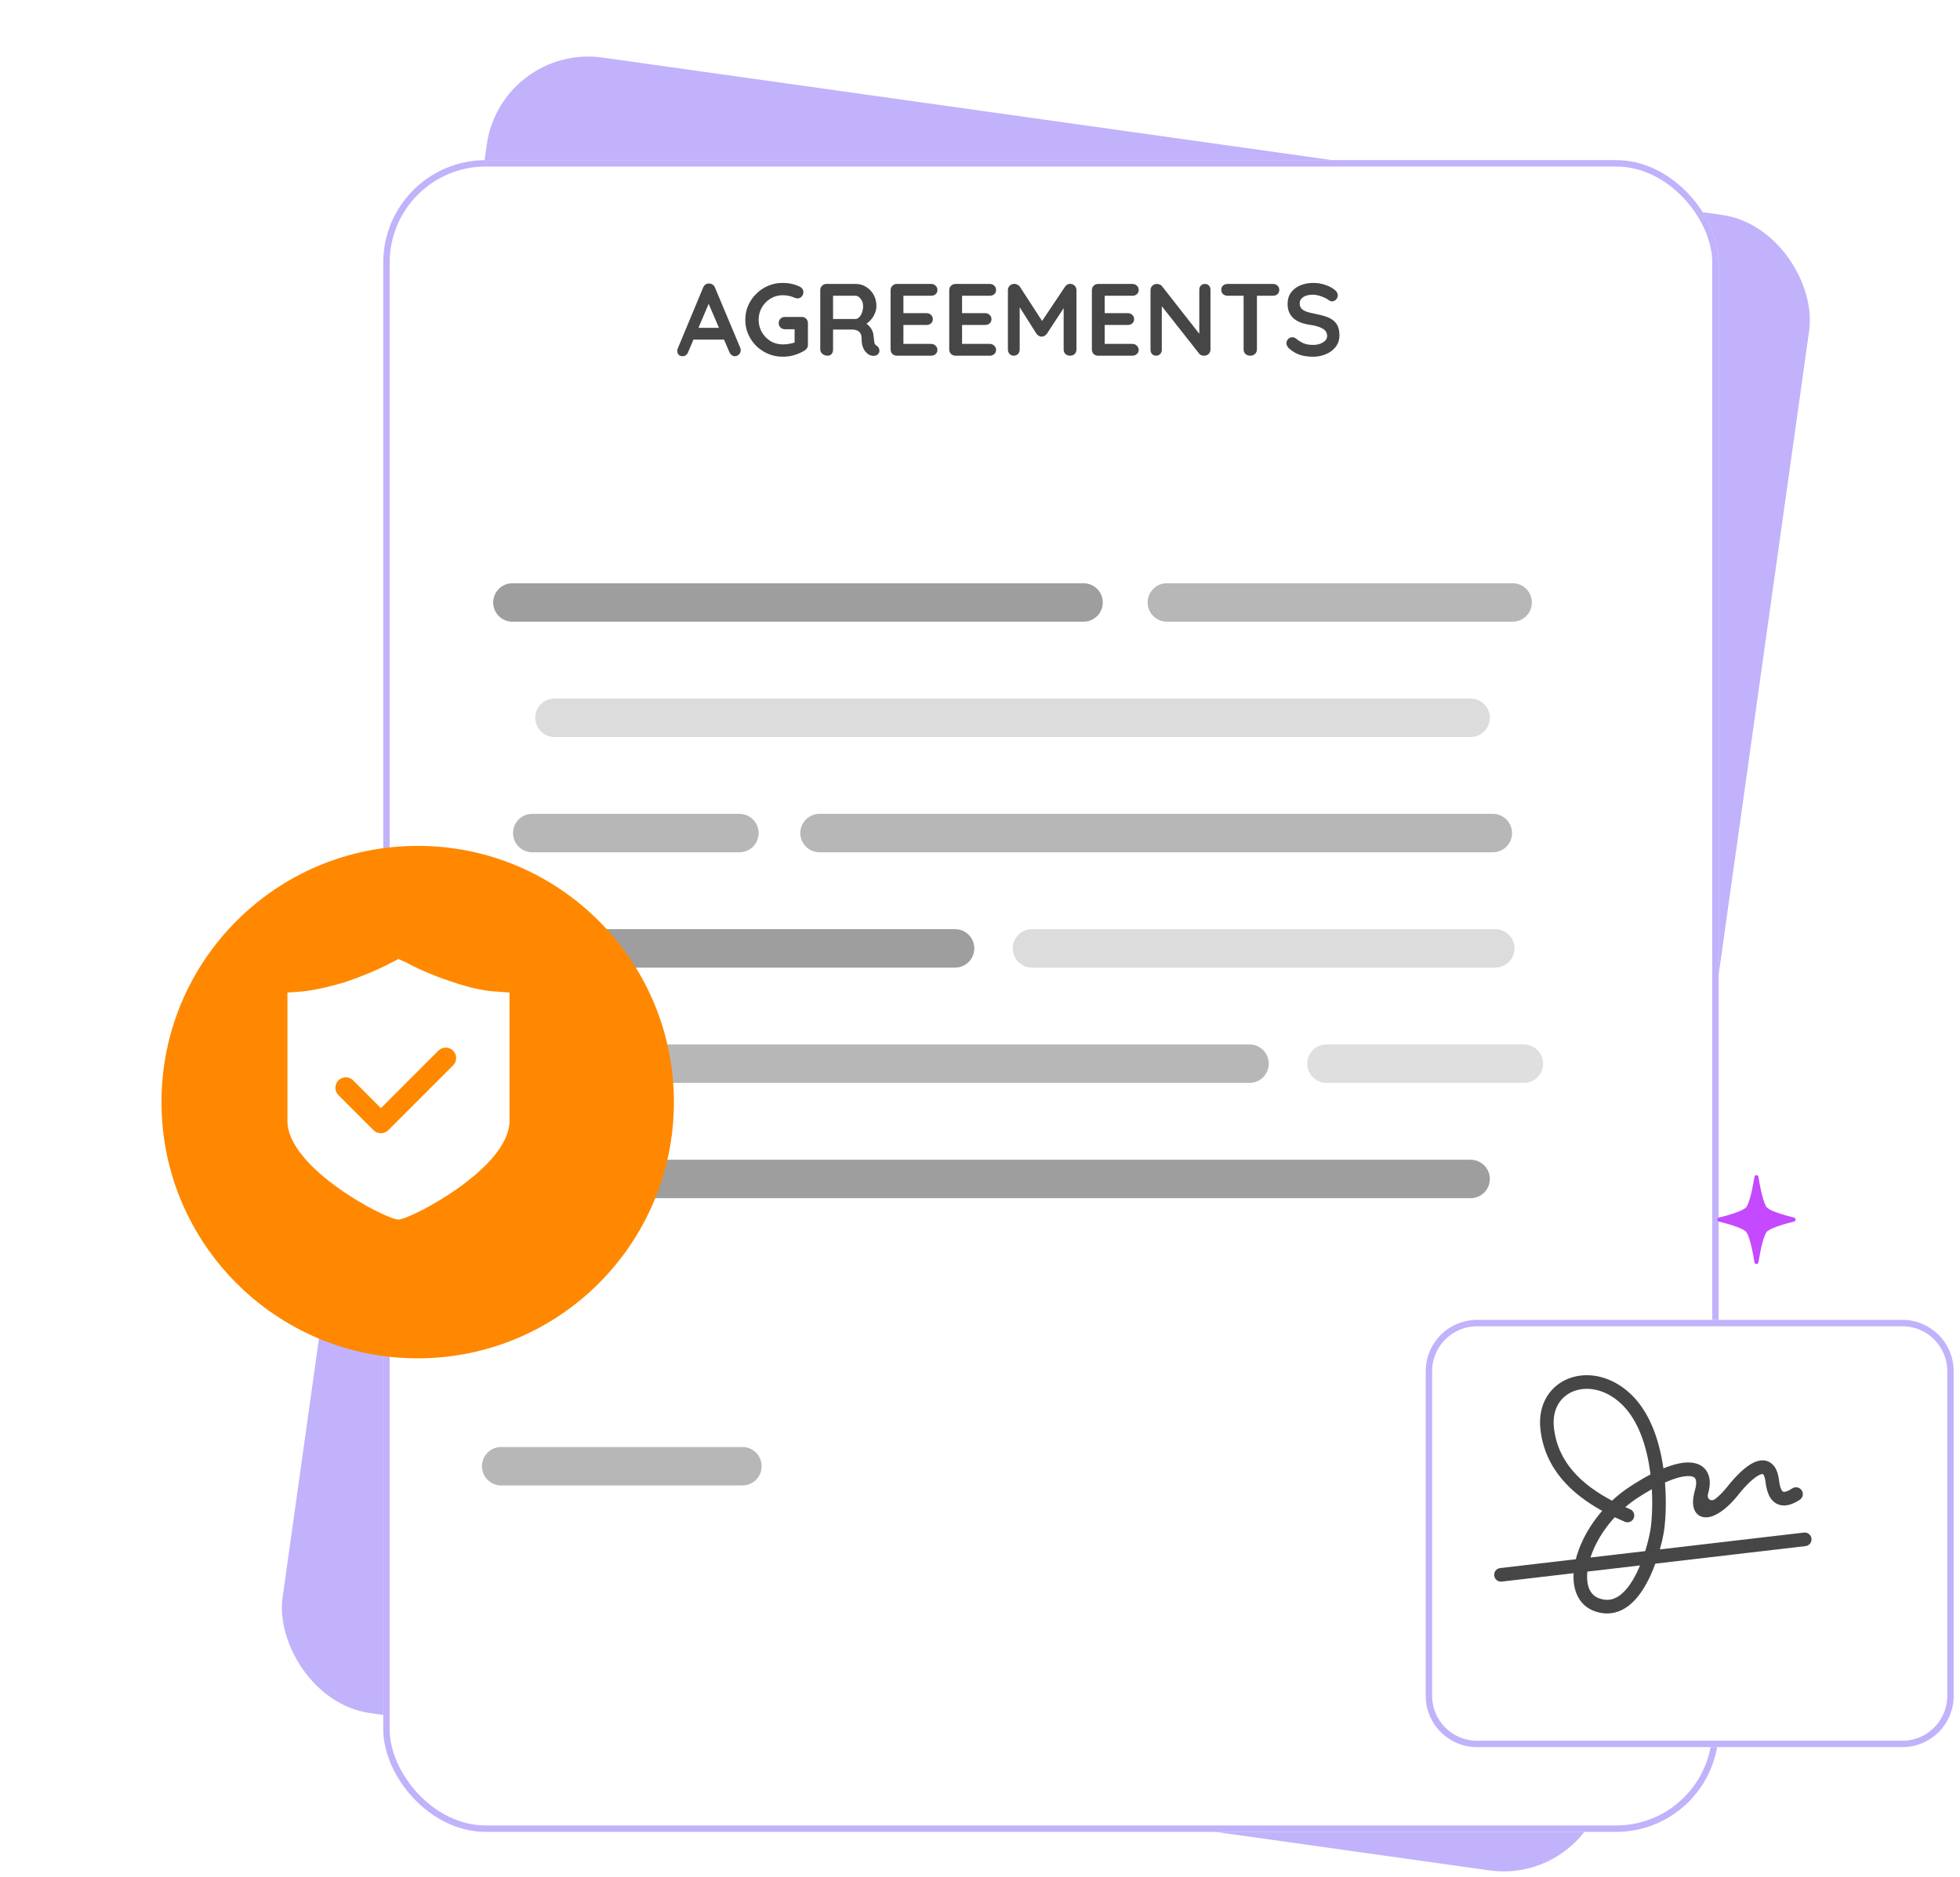 <svg width="306" height="293" viewBox="0 0 306 293" fill="none" xmlns="http://www.w3.org/2000/svg">
<g filter="url(#filter0_d_2109_8406)">
<rect x="72.218" y="0.76" width="208.487" height="260.981" rx="16" transform="rotate(8 72.218 0.76)" fill="#C1B2FB"/>
</g>
<g filter="url(#filter1_d_2109_8406)">
<rect x="53.834" y="18.998" width="208.487" height="260.981" rx="16" fill="white"/>
<rect x="54.334" y="19.498" width="207.487" height="259.981" rx="15.5" stroke="#C1B2FB"/>
</g>
<path d="M205.004 55.688C204.257 55.688 203.585 55.597 202.988 55.416C202.39 55.224 201.82 54.893 201.276 54.423C201.137 54.306 201.03 54.173 200.956 54.023C200.881 53.874 200.844 53.725 200.844 53.575C200.844 53.33 200.929 53.117 201.1 52.935C201.281 52.743 201.505 52.648 201.772 52.648C201.974 52.648 202.156 52.712 202.316 52.84C202.721 53.17 203.121 53.421 203.516 53.592C203.921 53.762 204.417 53.847 205.004 53.847C205.398 53.847 205.761 53.789 206.092 53.672C206.422 53.544 206.689 53.378 206.892 53.175C207.094 52.962 207.196 52.722 207.196 52.456C207.196 52.136 207.1 51.864 206.908 51.639C206.716 51.416 206.422 51.229 206.028 51.08C205.633 50.919 205.132 50.797 204.524 50.712C203.948 50.626 203.441 50.498 203.004 50.328C202.566 50.146 202.198 49.922 201.9 49.656C201.612 49.378 201.393 49.058 201.244 48.696C201.094 48.322 201.02 47.906 201.02 47.447C201.02 46.754 201.196 46.162 201.548 45.672C201.91 45.181 202.396 44.807 203.004 44.551C203.612 44.295 204.284 44.167 205.02 44.167C205.713 44.167 206.353 44.274 206.94 44.487C207.537 44.69 208.022 44.952 208.396 45.272C208.705 45.517 208.86 45.8 208.86 46.12C208.86 46.354 208.769 46.568 208.588 46.76C208.406 46.952 208.193 47.047 207.948 47.047C207.788 47.047 207.644 46.999 207.516 46.904C207.345 46.754 207.116 46.615 206.828 46.487C206.54 46.349 206.236 46.237 205.916 46.151C205.596 46.056 205.297 46.008 205.02 46.008C204.561 46.008 204.172 46.066 203.852 46.184C203.542 46.301 203.308 46.461 203.148 46.663C202.988 46.866 202.908 47.101 202.908 47.367C202.908 47.688 202.998 47.954 203.18 48.167C203.372 48.37 203.644 48.535 203.996 48.663C204.348 48.781 204.769 48.888 205.26 48.983C205.9 49.101 206.46 49.239 206.94 49.4C207.43 49.559 207.836 49.767 208.156 50.023C208.476 50.269 208.716 50.584 208.876 50.968C209.036 51.341 209.116 51.8 209.116 52.343C209.116 53.037 208.924 53.634 208.54 54.136C208.156 54.637 207.649 55.021 207.02 55.288C206.401 55.554 205.729 55.688 205.004 55.688Z" fill="#464646"/>
<path d="M195.18 55.528C194.881 55.528 194.636 55.437 194.444 55.256C194.252 55.064 194.156 54.829 194.156 54.552V45.272H196.236V54.552C196.236 54.829 196.135 55.064 195.932 55.256C195.74 55.437 195.489 55.528 195.18 55.528ZM191.644 46.168C191.367 46.168 191.132 46.082 190.94 45.912C190.759 45.741 190.668 45.517 190.668 45.24C190.668 44.962 190.759 44.744 190.94 44.584C191.132 44.413 191.367 44.328 191.644 44.328H198.748C199.025 44.328 199.255 44.413 199.436 44.584C199.628 44.754 199.724 44.978 199.724 45.256C199.724 45.533 199.628 45.757 199.436 45.928C199.255 46.088 199.025 46.168 198.748 46.168H191.644Z" fill="#464646"/>
<path d="M188.118 44.328C188.374 44.328 188.582 44.413 188.742 44.584C188.902 44.754 188.982 44.968 188.982 45.224V54.552C188.982 54.829 188.886 55.064 188.694 55.256C188.513 55.437 188.283 55.528 188.006 55.528C187.867 55.528 187.723 55.506 187.574 55.464C187.435 55.41 187.329 55.341 187.254 55.256L180.966 47.272L181.382 47.016V54.632C181.382 54.888 181.297 55.101 181.126 55.272C180.966 55.442 180.753 55.528 180.486 55.528C180.23 55.528 180.022 55.442 179.862 55.272C179.702 55.101 179.622 54.888 179.622 54.632V45.304C179.622 45.026 179.713 44.797 179.894 44.616C180.086 44.424 180.321 44.328 180.598 44.328C180.747 44.328 180.902 44.36 181.062 44.424C181.222 44.477 181.339 44.562 181.414 44.68L187.51 52.456L187.238 52.648V45.224C187.238 44.968 187.318 44.754 187.478 44.584C187.638 44.413 187.851 44.328 188.118 44.328Z" fill="#464646"/>
<path d="M171.442 44.328H176.802C177.079 44.328 177.308 44.418 177.49 44.6C177.682 44.77 177.778 44.994 177.778 45.272C177.778 45.538 177.682 45.757 177.49 45.928C177.308 46.088 177.079 46.168 176.802 46.168H172.322L172.466 45.896V49.016L172.338 48.888H176.082C176.359 48.888 176.588 48.978 176.77 49.16C176.962 49.33 177.058 49.554 177.058 49.832C177.058 50.098 176.962 50.317 176.77 50.488C176.588 50.648 176.359 50.728 176.082 50.728H172.386L172.466 50.6V53.832L172.338 53.688H176.802C177.079 53.688 177.308 53.784 177.49 53.976C177.682 54.157 177.778 54.37 177.778 54.616C177.778 54.882 177.682 55.101 177.49 55.272C177.308 55.442 177.079 55.528 176.802 55.528H171.442C171.164 55.528 170.93 55.437 170.738 55.256C170.556 55.064 170.466 54.829 170.466 54.552V45.304C170.466 45.026 170.556 44.797 170.738 44.616C170.93 44.424 171.164 44.328 171.442 44.328Z" fill="#464646"/>
<path d="M158.364 44.312C158.514 44.312 158.668 44.354 158.828 44.44C158.999 44.514 159.127 44.615 159.212 44.743L163.1 50.727L162.3 50.696L166.284 44.743C166.487 44.456 166.748 44.312 167.068 44.312C167.324 44.312 167.554 44.402 167.756 44.584C167.959 44.765 168.06 44.999 168.06 45.288V54.551C168.06 54.829 167.97 55.063 167.788 55.255C167.607 55.437 167.367 55.528 167.068 55.528C166.77 55.528 166.524 55.437 166.332 55.255C166.151 55.063 166.06 54.829 166.06 54.551V47.016L166.684 47.16L163.42 52.136C163.324 52.253 163.202 52.354 163.052 52.44C162.914 52.525 162.77 52.562 162.62 52.551C162.482 52.562 162.338 52.525 162.188 52.44C162.05 52.354 161.932 52.253 161.836 52.136L158.78 47.303L159.196 46.456V54.551C159.196 54.829 159.111 55.063 158.94 55.255C158.77 55.437 158.546 55.528 158.268 55.528C158.002 55.528 157.783 55.437 157.612 55.255C157.442 55.063 157.356 54.829 157.356 54.551V45.288C157.356 45.021 157.452 44.791 157.644 44.599C157.847 44.407 158.087 44.312 158.364 44.312Z" fill="#464646"/>
<path d="M149.176 44.328H154.536C154.814 44.328 155.043 44.418 155.224 44.6C155.416 44.77 155.512 44.994 155.512 45.272C155.512 45.538 155.416 45.757 155.224 45.928C155.043 46.088 154.814 46.168 154.536 46.168H150.056L150.2 45.896V49.016L150.072 48.888H153.816C154.094 48.888 154.323 48.978 154.504 49.16C154.696 49.33 154.792 49.554 154.792 49.832C154.792 50.098 154.696 50.317 154.504 50.488C154.323 50.648 154.094 50.728 153.816 50.728H150.12L150.2 50.6V53.832L150.072 53.688H154.536C154.814 53.688 155.043 53.784 155.224 53.976C155.416 54.157 155.512 54.37 155.512 54.616C155.512 54.882 155.416 55.101 155.224 55.272C155.043 55.442 154.814 55.528 154.536 55.528H149.176C148.899 55.528 148.664 55.437 148.472 55.256C148.291 55.064 148.2 54.829 148.2 54.552V45.304C148.2 45.026 148.291 44.797 148.472 44.616C148.664 44.424 148.899 44.328 149.176 44.328Z" fill="#464646"/>
<path d="M140.02 44.328H145.38C145.657 44.328 145.887 44.418 146.068 44.6C146.26 44.77 146.356 44.994 146.356 45.272C146.356 45.538 146.26 45.757 146.068 45.928C145.887 46.088 145.657 46.168 145.38 46.168H140.9L141.044 45.896V49.016L140.916 48.888H144.66C144.937 48.888 145.167 48.978 145.348 49.16C145.54 49.33 145.636 49.554 145.636 49.832C145.636 50.098 145.54 50.317 145.348 50.488C145.167 50.648 144.937 50.728 144.66 50.728H140.964L141.044 50.6V53.832L140.916 53.688H145.38C145.657 53.688 145.887 53.784 146.068 53.976C146.26 54.157 146.356 54.37 146.356 54.616C146.356 54.882 146.26 55.101 146.068 55.272C145.887 55.442 145.657 55.528 145.38 55.528H140.02C139.743 55.528 139.508 55.437 139.316 55.256C139.135 55.064 139.044 54.829 139.044 54.552V45.304C139.044 45.026 139.135 44.797 139.316 44.616C139.508 44.424 139.743 44.328 140.02 44.328Z" fill="#464646"/>
<path d="M129.212 55.528C128.913 55.528 128.646 55.437 128.412 55.256C128.177 55.064 128.06 54.829 128.06 54.552V45.304C128.06 45.026 128.15 44.797 128.332 44.616C128.524 44.424 128.758 44.328 129.036 44.328H133.644C134.198 44.328 134.716 44.477 135.196 44.776C135.686 45.064 136.081 45.469 136.38 45.992C136.678 46.504 136.828 47.096 136.828 47.768C136.828 48.173 136.742 48.568 136.572 48.952C136.412 49.336 136.188 49.682 135.9 49.992C135.622 50.301 135.308 50.541 134.956 50.712L134.972 50.344C135.27 50.504 135.516 50.696 135.708 50.92C135.91 51.133 136.065 51.368 136.172 51.624C136.289 51.869 136.358 52.136 136.38 52.424C136.422 52.69 136.449 52.925 136.46 53.128C136.481 53.33 136.513 53.501 136.556 53.64C136.609 53.778 136.705 53.885 136.844 53.96C137.078 54.098 137.222 54.301 137.276 54.568C137.34 54.824 137.281 55.053 137.1 55.256C136.982 55.394 136.833 55.485 136.652 55.528C136.47 55.56 136.289 55.56 136.108 55.528C135.926 55.485 135.777 55.432 135.66 55.368C135.478 55.261 135.297 55.106 135.116 54.904C134.934 54.69 134.785 54.408 134.668 54.056C134.561 53.704 134.508 53.25 134.508 52.696C134.508 52.514 134.476 52.349 134.412 52.2C134.348 52.04 134.257 51.906 134.14 51.8C134.022 51.682 133.873 51.597 133.692 51.544C133.51 51.48 133.297 51.448 133.052 51.448H129.82L130.06 51.08V54.552C130.06 54.829 129.985 55.064 129.836 55.256C129.686 55.437 129.478 55.528 129.212 55.528ZM129.836 49.8H133.564C133.756 49.8 133.942 49.714 134.124 49.544C134.305 49.362 134.454 49.122 134.572 48.824C134.689 48.514 134.748 48.178 134.748 47.816C134.748 47.346 134.62 46.957 134.364 46.648C134.118 46.328 133.852 46.168 133.564 46.168H129.868L130.06 45.656V50.184L129.836 49.8Z" fill="#464646"/>
<path d="M122.199 55.688C121.389 55.688 120.631 55.538 119.927 55.239C119.223 54.941 118.605 54.53 118.071 54.008C117.538 53.474 117.117 52.861 116.807 52.167C116.509 51.474 116.359 50.727 116.359 49.928C116.359 49.127 116.509 48.381 116.807 47.688C117.117 46.994 117.538 46.386 118.071 45.864C118.605 45.33 119.223 44.914 119.927 44.615C120.631 44.317 121.389 44.167 122.199 44.167C122.701 44.167 123.186 44.221 123.655 44.328C124.125 44.434 124.557 44.594 124.951 44.807C125.111 44.893 125.229 45.01 125.303 45.16C125.389 45.298 125.431 45.442 125.431 45.592C125.431 45.847 125.346 46.077 125.175 46.279C125.005 46.482 124.786 46.584 124.519 46.584C124.434 46.584 124.343 46.573 124.247 46.551C124.162 46.53 124.077 46.498 123.991 46.456C123.725 46.338 123.442 46.248 123.143 46.184C122.845 46.12 122.53 46.087 122.199 46.087C121.506 46.087 120.871 46.264 120.295 46.615C119.73 46.957 119.277 47.421 118.935 48.008C118.605 48.584 118.439 49.224 118.439 49.928C118.439 50.621 118.605 51.261 118.935 51.847C119.277 52.434 119.73 52.904 120.295 53.255C120.871 53.597 121.506 53.767 122.199 53.767C122.519 53.767 122.871 53.736 123.255 53.672C123.639 53.608 123.954 53.522 124.199 53.416L124.055 53.895V51.16L124.327 51.4H122.551C122.274 51.4 122.039 51.309 121.847 51.127C121.666 50.946 121.575 50.717 121.575 50.44C121.575 50.162 121.666 49.933 121.847 49.752C122.039 49.57 122.274 49.48 122.551 49.48H125.175C125.453 49.48 125.682 49.575 125.863 49.767C126.045 49.949 126.135 50.178 126.135 50.456V53.847C126.135 54.061 126.082 54.237 125.975 54.376C125.879 54.514 125.767 54.626 125.639 54.712C125.149 55.01 124.61 55.25 124.023 55.431C123.447 55.602 122.839 55.688 122.199 55.688Z" fill="#464646"/>
<path d="M110.89 46.84L107.434 54.968C107.36 55.17 107.242 55.33 107.082 55.448C106.933 55.554 106.768 55.608 106.586 55.608C106.298 55.608 106.085 55.528 105.946 55.368C105.808 55.208 105.738 55.01 105.738 54.776C105.738 54.68 105.754 54.578 105.786 54.472L109.77 44.904C109.856 44.69 109.984 44.525 110.154 44.408C110.336 44.29 110.528 44.242 110.73 44.264C110.922 44.264 111.098 44.322 111.258 44.44C111.429 44.546 111.552 44.701 111.626 44.904L115.562 54.28C115.616 54.418 115.642 54.546 115.642 54.664C115.642 54.952 115.546 55.181 115.354 55.352C115.173 55.522 114.97 55.608 114.746 55.608C114.554 55.608 114.378 55.549 114.218 55.432C114.069 55.314 113.952 55.154 113.866 54.952L110.426 46.936L110.89 46.84ZM107.93 53.016L108.81 51.176H113.13L113.434 53.016H107.93Z" fill="#464646"/>
<path d="M86.558 112.054H229.598" stroke="#DCDCDC" stroke-width="6" stroke-linecap="round"/>
<path d="M86.558 184.054H229.598" stroke="#9E9E9E" stroke-width="6" stroke-linecap="round"/>
<path d="M82.71 148.054H149.111" stroke="#9E9E9E" stroke-width="6" stroke-linecap="round"/>
<path d="M161.111 148.054H233.445" stroke="#DCDCDC" stroke-width="6" stroke-linecap="round"/>
<path d="M79.995 94.054H169.168" stroke="#9E9E9E" stroke-width="6" stroke-linecap="round"/>
<path d="M182.17 94.054H236.16" stroke="#B7B7B7" stroke-width="6" stroke-linecap="round"/>
<path d="M83.093 130.054H115.442" stroke="#B7B7B7" stroke-width="6" stroke-linecap="round"/>
<path d="M127.945 130.054H233.062" stroke="#B7B7B7" stroke-width="6" stroke-linecap="round"/>
<path d="M78.242 166.054H195.082" stroke="#B7B7B7" stroke-width="6" stroke-linecap="round"/>
<path d="M78.242 228.898H115.911" stroke="#B7B7B7" stroke-width="6" stroke-linecap="round"/>
<path d="M207.082 166.054L237.913 166.054" stroke="#DFDFDF" stroke-width="6" stroke-linecap="round"/>
<g filter="url(#filter2_d_2109_8406)">
<circle cx="62.21" cy="170.054" r="40" fill="#FF8800"/>
</g>
<path d="M59.468 172.993L55.138 168.662C54.986 168.511 54.807 168.391 54.61 168.31C54.412 168.228 54.201 168.186 53.987 168.186C53.773 168.186 53.562 168.228 53.364 168.31C53.167 168.391 52.987 168.511 52.836 168.662C52.685 168.813 52.565 168.993 52.483 169.19C52.402 169.388 52.36 169.599 52.36 169.813C52.36 170.027 52.402 170.238 52.483 170.436C52.565 170.633 52.685 170.813 52.836 170.964L58.302 176.429C58.522 176.649 58.801 176.802 59.105 176.868C59.409 176.935 59.726 176.913 60.018 176.805C60.249 176.727 60.467 176.596 60.651 176.412L70.739 166.324C71.045 166.019 71.216 165.605 71.216 165.174C71.216 164.742 71.045 164.328 70.74 164.023C70.435 163.717 70.021 163.546 69.59 163.546C69.158 163.546 68.744 163.717 68.439 164.022L59.468 172.994V172.993ZM77.599 154.801L79.543 154.946V174.992C79.542 182.403 63.99 190.392 62.209 190.392C60.265 190.392 44.876 182.403 44.876 174.993V154.947L46.982 154.802C46.982 154.802 49.412 154.656 53.786 153.349C58.159 151.897 61.075 150.298 61.075 150.298L62.21 149.716L63.506 150.297C63.506 150.297 66.26 151.896 70.795 153.348C75.008 154.801 77.6 154.801 77.6 154.801H77.599Z" fill="white"/>
<g filter="url(#filter3_d_2109_8406)">
<path d="M215.589 207.054C215.589 202.636 219.171 199.054 223.589 199.054H290.012C294.43 199.054 298.012 202.636 298.012 207.054V257.749C298.012 262.167 294.43 265.749 290.012 265.749H223.589C219.171 265.749 215.589 262.167 215.589 257.749V207.054Z" fill="white"/>
<path d="M223.589 199.554H290.012C294.154 199.554 297.512 202.912 297.512 207.054V257.749C297.512 261.891 294.154 265.249 290.012 265.249H223.589C219.447 265.249 216.089 261.891 216.089 257.749V207.054C216.089 202.912 219.447 199.554 223.589 199.554Z" stroke="#C1B2FB"/>
</g>
<path fill-rule="evenodd" clip-rule="evenodd" d="M254.88 217.913C251.908 214.906 248.138 214.067 245.132 215.123C242.076 216.197 240.03 219.163 240.501 223.195C241.227 229.406 245.428 233.263 250.139 235.86C248.26 238.018 246.923 240.429 246.222 242.699C246.148 242.939 246.081 243.178 246.02 243.417L234.211 244.797C233.629 244.865 233.213 245.393 233.281 245.976C233.349 246.559 233.876 246.976 234.458 246.908L245.672 245.598C245.622 246.437 245.681 247.241 245.865 247.983C246.266 249.597 247.267 250.916 248.942 251.523C250.726 252.17 252.339 251.905 253.702 251.066C255.015 250.258 256.049 248.948 256.856 247.557C257.488 246.467 258.011 245.27 258.435 244.107L281.885 241.367C282.467 241.299 282.884 240.771 282.815 240.188C282.747 239.605 282.22 239.187 281.638 239.255L259.146 241.883C259.409 240.94 259.596 240.098 259.714 239.457C260.008 237.854 260.216 234.829 259.941 231.443C260.16 231.345 260.374 231.254 260.58 231.171C261.978 230.606 263.013 230.408 263.71 230.438C264.381 230.467 264.596 230.687 264.686 230.85C264.814 231.083 264.907 231.597 264.643 232.54C264.302 233.752 264.185 234.84 264.513 235.659C264.696 236.116 265.023 236.497 265.494 236.71C265.939 236.911 266.404 236.912 266.8 236.84C267.57 236.701 268.376 236.238 269.102 235.675C269.851 235.095 270.614 234.331 271.301 233.461C271.918 232.679 272.561 231.956 273.178 231.376C273.808 230.785 274.355 230.396 274.777 230.214C274.982 230.126 275.112 230.108 275.177 230.108C275.222 230.108 275.231 230.116 275.237 230.121C275.286 230.158 275.53 230.418 275.645 231.394C275.856 233.203 276.505 234.569 277.865 234.938C278.482 235.105 279.087 235.008 279.587 234.841C280.092 234.673 280.57 234.407 280.984 234.136C281.474 233.814 281.611 233.156 281.289 232.665C280.968 232.174 280.31 232.036 279.82 232.358C279.49 232.574 279.183 232.735 278.916 232.824C278.646 232.915 278.492 232.906 278.419 232.886C278.394 232.88 277.941 232.759 277.752 231.148C277.62 230.013 277.281 229.003 276.516 228.425C275.672 227.787 274.692 227.937 273.94 228.261C273.185 228.585 272.427 229.167 271.726 229.826C271.012 230.497 270.298 231.303 269.636 232.142C269.043 232.893 268.4 233.531 267.803 233.994V233.994C267.14 234.507 266.441 234.02 266.66 233.211C266.668 233.18 266.677 233.148 266.685 233.116C267.015 231.943 267.064 230.77 266.545 229.825C265.987 228.811 264.951 228.363 263.8 228.314C262.675 228.266 261.318 228.581 259.786 229.199C259.756 229.211 259.725 229.224 259.695 229.236C259.122 225.227 257.773 220.84 254.88 217.913ZM256.854 242.151C257.227 240.954 257.482 239.856 257.627 239.071C257.861 237.795 258.05 235.336 257.886 232.487C257.167 232.891 256.399 233.358 255.583 233.894C254.932 234.321 254.317 234.785 253.739 235.278C253.992 235.391 254.245 235.502 254.5 235.611C255.039 235.841 255.29 236.466 255.061 237.005C254.831 237.545 254.208 237.796 253.668 237.566C253.146 237.343 252.62 237.108 252.096 236.859C250.272 238.839 248.978 241.079 248.306 243.15L256.854 242.151ZM247.822 245.347C247.737 246.149 247.775 246.867 247.925 247.472C248.181 248.505 248.753 249.194 249.664 249.525C250.808 249.94 251.749 249.773 252.59 249.255C253.48 248.707 254.298 247.735 255.02 246.49C255.405 245.826 255.748 245.11 256.049 244.385L247.822 245.347ZM254.419 232.115C255.583 231.352 256.671 230.709 257.68 230.181C257.666 230.067 257.651 229.953 257.636 229.838C257.11 225.899 255.854 221.919 253.372 219.408C250.893 216.899 247.961 216.382 245.836 217.129C243.761 217.858 242.247 219.856 242.609 222.949C243.244 228.387 247.035 231.832 251.673 234.274C252.511 233.493 253.429 232.765 254.419 232.115Z" fill="#464646"/>
<path d="M274.22 197.33C274.054 197.33 273.93 197.212 273.902 197.03C273.731 195.927 273.519 194.835 273.217 193.76C273.108 193.372 272.984 192.989 272.808 192.625C272.743 192.491 272.673 192.359 272.565 192.253C272.461 192.152 272.338 192.075 272.213 192.003C271.867 191.808 271.5 191.659 271.13 191.522C270.459 191.276 269.776 191.072 269.086 190.89C268.843 190.824 268.599 190.764 268.356 190.702C268.201 190.663 268.103 190.541 268.105 190.384C268.106 190.241 268.207 190.12 268.357 190.084C269.171 189.887 269.977 189.663 270.768 189.391C271.18 189.249 271.59 189.097 271.981 188.905C272.172 188.81 272.358 188.709 272.522 188.572C272.601 188.505 272.659 188.424 272.712 188.336C272.86 188.085 272.963 187.812 273.057 187.537C273.256 186.949 273.408 186.349 273.532 185.743C273.643 185.201 273.742 184.657 273.845 184.113C273.87 183.988 273.887 183.861 273.907 183.733C273.933 183.567 274.062 183.455 274.223 183.455C274.385 183.455 274.514 183.572 274.538 183.74C274.641 184.418 274.763 185.094 274.912 185.764C275.023 186.263 275.142 186.76 275.292 187.25C275.39 187.564 275.494 187.877 275.641 188.173C275.708 188.308 275.776 188.447 275.895 188.546C275.999 188.633 276.112 188.712 276.231 188.781C276.552 188.968 276.895 189.105 277.242 189.236C277.862 189.469 278.496 189.66 279.134 189.834C279.445 189.919 279.759 190.002 280.073 190.076C280.318 190.133 280.404 190.394 280.285 190.568C280.24 190.637 280.176 190.681 280.094 190.7C279.175 190.922 278.266 191.178 277.376 191.498C276.981 191.64 276.591 191.795 276.228 192.005C276.12 192.067 276.019 192.14 275.92 192.215C275.812 192.299 275.745 192.416 275.683 192.534C275.525 192.827 275.416 193.142 275.316 193.458C275.122 194.073 274.972 194.701 274.848 195.334C274.739 195.893 274.641 196.454 274.541 197.015C274.527 197.097 274.509 197.172 274.45 197.234C274.387 197.297 274.31 197.33 274.22 197.33Z" fill="#C449FF"/>
<defs>
<filter id="filter0_d_2109_8406" x="37.965" y="2.829" width="244.643" height="289.319" filterUnits="userSpaceOnUse" color-interpolation-filters="sRGB">
<feFlood flood-opacity="0" result="BackgroundImageFix"/>
<feColorMatrix in="SourceAlpha" type="matrix" values="0 0 0 0 0 0 0 0 0 0 0 0 0 0 0 0 0 0 127 0" result="hardAlpha"/>
<feOffset dx="6" dy="6"/>
<feComposite in2="hardAlpha" operator="out"/>
<feColorMatrix type="matrix" values="0 0 0 0 0.792 0 0 0 0 0.741 0 0 0 0 0.988 0 0 0 0.3 0"/>
<feBlend mode="normal" in2="BackgroundImageFix" result="effect1_dropShadow_2109_8406"/>
<feBlend mode="normal" in="SourceGraphic" in2="effect1_dropShadow_2109_8406" result="shape"/>
</filter>
<filter id="filter1_d_2109_8406" x="53.834" y="18.998" width="214.487" height="266.981" filterUnits="userSpaceOnUse" color-interpolation-filters="sRGB">
<feFlood flood-opacity="0" result="BackgroundImageFix"/>
<feColorMatrix in="SourceAlpha" type="matrix" values="0 0 0 0 0 0 0 0 0 0 0 0 0 0 0 0 0 0 127 0" result="hardAlpha"/>
<feOffset dx="6" dy="6"/>
<feComposite in2="hardAlpha" operator="out"/>
<feColorMatrix type="matrix" values="0 0 0 0 0.792 0 0 0 0 0.741 0 0 0 0 0.988 0 0 0 0.3 0"/>
<feBlend mode="normal" in2="BackgroundImageFix" result="effect1_dropShadow_2109_8406"/>
<feBlend mode="normal" in="SourceGraphic" in2="effect1_dropShadow_2109_8406" result="shape"/>
</filter>
<filter id="filter2_d_2109_8406" x="0.81" y="107.654" width="128.8" height="128.8" filterUnits="userSpaceOnUse" color-interpolation-filters="sRGB">
<feFlood flood-opacity="0" result="BackgroundImageFix"/>
<feColorMatrix in="SourceAlpha" type="matrix" values="0 0 0 0 0 0 0 0 0 0 0 0 0 0 0 0 0 0 127 0" result="hardAlpha"/>
<feOffset dx="3" dy="2"/>
<feGaussianBlur stdDeviation="12.2"/>
<feComposite in2="hardAlpha" operator="out"/>
<feColorMatrix type="matrix" values="0 0 0 0 1 0 0 0 0 0.533 0 0 0 0 0 0 0 0 0.4 0"/>
<feBlend mode="normal" in2="BackgroundImageFix" result="effect1_dropShadow_2109_8406"/>
<feBlend mode="normal" in="SourceGraphic" in2="effect1_dropShadow_2109_8406" result="shape"/>
</filter>
<filter id="filter3_d_2109_8406" x="215.589" y="199.054" width="89.423" height="73.694" filterUnits="userSpaceOnUse" color-interpolation-filters="sRGB">
<feFlood flood-opacity="0" result="BackgroundImageFix"/>
<feColorMatrix in="SourceAlpha" type="matrix" values="0 0 0 0 0 0 0 0 0 0 0 0 0 0 0 0 0 0 127 0" result="hardAlpha"/>
<feOffset dx="7" dy="7"/>
<feComposite in2="hardAlpha" operator="out"/>
<feColorMatrix type="matrix" values="0 0 0 0 0.792 0 0 0 0 0.741 0 0 0 0 0.988 0 0 0 0.3 0"/>
<feBlend mode="normal" in2="BackgroundImageFix" result="effect1_dropShadow_2109_8406"/>
<feBlend mode="normal" in="SourceGraphic" in2="effect1_dropShadow_2109_8406" result="shape"/>
</filter>
</defs>
</svg>
